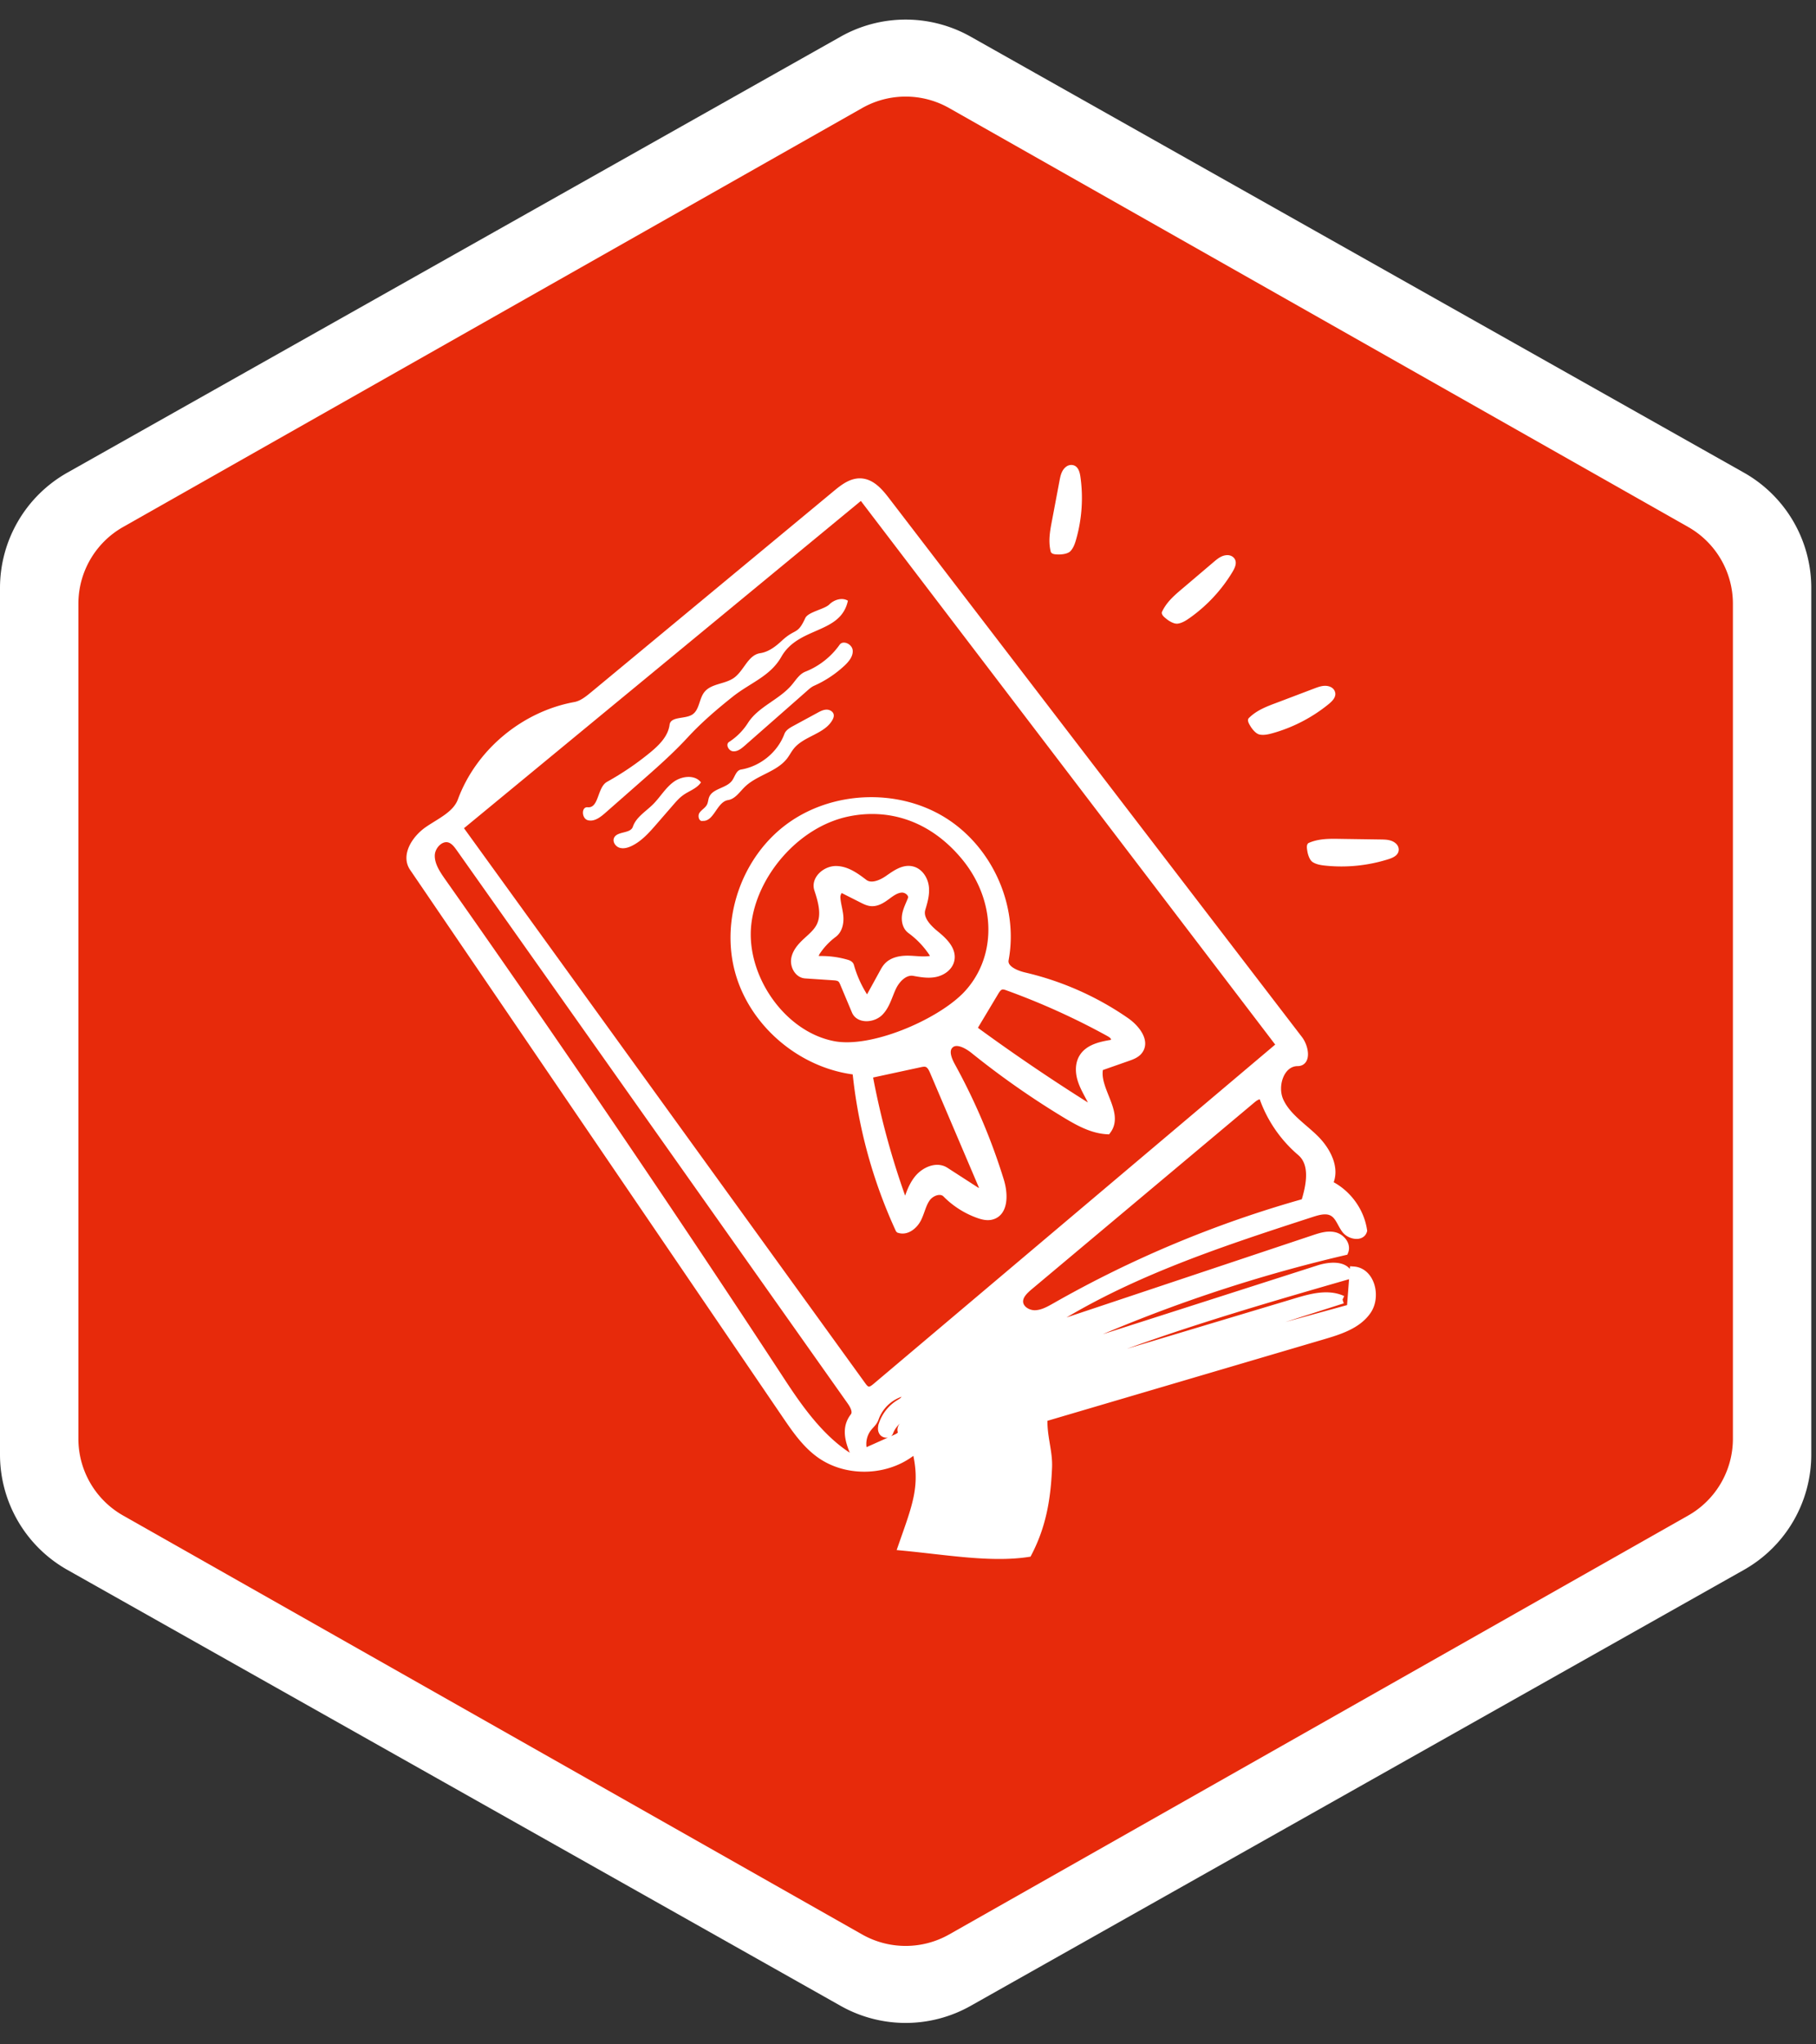 <svg xmlns="http://www.w3.org/2000/svg" viewBox="0 0 343 386" fill-rule="evenodd" stroke-miterlimit="10" xmlns:v="https://vecta.io/nano"><rect x="0" y="0" width="343" height="386" fill="#333333" stroke="none"/><path d="M183.33 6.919a25 25 0 0 0-24.551 0L12.724 89.244A25 25 0 0 0 0 111.022v163.619a25 25 0 0 0 12.724 21.778l146.055 82.325a25 25 0 0 0 24.551 0l146.055-82.325a25 25 0 0 0 12.724-21.778V111.022a25 25 0 0 0-12.724-21.778L183.33 6.919z" fill="#fff"/><path d="M179.272 20.404a16.67 16.67 0 0 0-16.434 0L23.255 99.502c-5.223 2.959-8.45 8.498-8.45 14.5v157.659c0 6.002 3.227 11.541 8.45 14.5l139.583 79.098a16.67 16.67 0 0 0 16.434 0l139.583-79.098c5.222-2.959 8.45-8.498 8.45-14.5V114.002c0-6.002-3.228-11.541-8.45-14.5L179.272 20.404z" fill="#e72a0b"/><g fill="#fff" fill-rule="nonzero"><path d="M198.487 104.244l-.026-.07c-.548-2.193-.067-4.261.35-6.481l1.301-6.89c.182-.973.387-1.998 1.23-2.655a1.6 1.6 0 0 1 1.263-.335c1.028.192 1.323 1.268 1.457 2.194.566 3.948.287 8.014-.809 11.852-.223.782-.495 1.582-1.051 2.186s-1.867.653-2.224.649c-.511-.011-1.223.011-1.491-.45zm20.958 11.363l.026-.074c.958-2.05 2.642-3.366 4.375-4.837l5.374-4.568c.76-.645 1.565-1.316 2.638-1.308.455.003.902.18 1.2.519.682.786.231 1.807-.25 2.614-2.057 3.433-4.844 6.43-8.127 8.745-.671.472-1.39.929-2.203 1.054s-1.87-.645-2.142-.87c-.403-.331-.973-.752-.891-1.275zm16.359 20.059l.049-.059c1.602-1.611 3.633-2.29 5.765-3.097l6.614-2.511c.936-.353 1.923-.718 2.933-.353.425.154.79.471.95.892.377.966-.398 1.78-1.125 2.378-3.104 2.543-6.752 4.442-10.632 5.526-.79.221-1.625.409-2.429.258s-1.54-1.231-1.722-1.534c-.265-.449-.66-1.036-.403-1.5zm11.314 23.532l.067-.037c2.091-.907 4.234-.785 6.518-.756l7.084.103c1.002.015 2.053.041 2.855.753.339.298.555.726.547 1.176-.015 1.035-1.039 1.504-1.937 1.791a29.45 29.45 0 0 1-11.948 1.217c-.82-.085-1.662-.218-2.355-.656s-.965-1.707-1.021-2.058c-.078-.508-.224-1.198.19-1.533zm-97.161-17.877c-.481.586-.82 1.272-1.279 1.873-1.967 2.57-5.709 3.134-8.023 5.405-.969.947-1.789 2.252-3.134 2.47-2.139.343-2.627 4.048-4.792 3.933-.689.17-1.01-.929-.619-1.518s1.103-.933 1.424-1.564c.22-.431.22-.943.399-1.393.67-1.685 3.271-1.667 4.341-3.138.544-.748.768-1.928 1.684-2.083 3.664-.615 6.906-3.273 8.195-6.72.272-.727 1.01-1.154 1.696-1.527l4.538-2.462c.533-.292 1.092-.586 1.7-.605s1.274.343 1.382.937c.064.346-.071.7-.242 1.01-1.479 2.654-5.34 3.026-7.27 5.382zm-20.94 8.83c-.723.52-1.311 1.194-1.893 1.865l-3.104 3.576c-1.368 1.574-2.787 3.193-4.666 4.115-.726.357-1.572.604-2.344.361s-1.363-1.143-1.024-1.873c.6-1.29 3.089-.741 3.547-2.09.608-1.799 2.419-2.861 3.775-4.199 1.364-1.35 2.337-3.086 3.88-4.236s4.035-1.457 5.209.059c-.767 1.165-2.247 1.607-3.38 2.422z"/><path d="M253.576 245.392L208.783 259.7l46.343-12.697.548-7.123c3.242.24 4.412 4.882 2.613 7.558s-5.169 3.775-8.285 4.693l-52.897 15.587c-.146 3.547.991 6.275.864 9.35-.25 6.042-1.151 11.067-3.808 16.181-6.999 1.069-15.253-.41-23.794-1.217 2.672-7.672 4.371-11.536 2.593-18.47-4.859 4.387-12.901 4.8-18.196.929-2.631-1.921-4.509-4.66-6.335-7.34L78.068 163.825c-1.595-2.345.485-5.486 2.836-7.09s5.292-2.887 6.276-5.541c3.357-9.088 11.802-16.147 21.42-17.906 1.36-.247 2.482-1.158 3.544-2.035l45.862-38.006c1.327-1.099 2.832-2.263 4.561-2.182 2.031.095 3.525 1.843 4.755 3.447l78.015 101.77c1.095 1.427 1.569 4.28-.242 4.28-3.25 0-4.722 4.461-3.369 7.385s4.267 4.759 6.581 7.019 4.148 5.755 2.635 8.601c3.461 1.629 5.996 5.043 6.536 8.796-.377 1.313-2.486.918-3.32-.166s-1.212-2.584-2.4-3.273-2.691-.281-3.999.143c-17.977 5.836-36.222 11.801-51.869 22.327l52.35-17.479c1.237-.412 2.56-.829 3.827-.519s2.359 1.673 1.874 2.875c-19.925 4.645-39.329 11.469-57.746 20.306l52.883-16.947c2.061-.66 5.039-.9 5.698 1.143-19.665 5.677-39.397 11.377-58.145 19.539l48.274-14.489c2.828-.848 5.984-1.684 8.671-.431m-63.869 9.972c-.525.273-1.077.48-1.624.69-1.096.575-1.968 1.095-3.317 1.906-.227.118-.462.217-.701.317-1.077.387-2.426.992-3.052 1.382l-.205.122c.004-.004.053-.029.094-.055-1.252.774-1.677 1.235-2.758 2.156-.212.163-.917.546-1.301.937-.409.369-.801.752-1.162 1.161-.231.159-.939.538-1.413.649-.07.015-.145.022-.219.026.003-.199.126-.314.327-.314.056-.014.332.012.168-.036-.112-.048-.235-.078-.35-.023-.268.177-.447.469-.563.76.026.074.198.066.272.081.403-.004.809-.122 1.178-.28.723-.439 1.032-.878 1.435-1.161 1.196-.528 2.127-1.519 2.671-1.792.399-.258 1.092-.572 1.793-.844.279-.115.738-.332.917-.432a4.58 4.58 0 0 0 .771-.309c.98-.494 1.841-1.18 2.761-1.77.496-.295 1.1-.726 1.506-.97.73-.357 1.464-.8 1.997-1.128.738-.468 1.293-.829 2.117-1.301.965-.623 1.874-1.25 2.873-1.766-1.442.549-3.104 1.504-4.215 1.994zM162.72 93.527l-76.088 62.725 76.196 105.365c.287.398.622.829 1.111.918.562.103 1.084-.291 1.524-.66l76.408-64.528-79.151-103.82m-1.424 173.97c.656-.844.038-2.046-.581-2.92L86.93 160.201c-.511-.723-1.073-1.486-1.908-1.792-1.751-.645-3.596 1.235-3.641 3.086s1.07 3.506 2.136 5.021c21.934 31.148 43.331 62.662 64.181 94.526 3.798 5.799 8.221 11.864 14.415 15.053-1.543-3.278-2.739-6.12-.817-8.598m84.38-49.972c-3.302-2.81-5.813-6.519-7.185-10.607-.689-.324-1.464.195-2.046.682l-42.027 35.245c-.943.792-1.972 1.762-1.916 2.982.064 1.386 1.591 2.337 2.993 2.308s2.679-.752 3.894-1.442c14.798-8.424 30.65-15.038 47.077-19.642 1.014-3.233 1.804-7.318-.79-9.526m-80.448 50.3c-.227.668-.801 1.147-1.248 1.696a5 5 0 0 0-.973 4.218c.041.18.13.391.313.42.093.015.19-.026.276-.066l5.757-2.577c.526-.236 1.152-.69.95-1.224-.253-.668.369-1.353 1.014-1.667s1.409-.483 1.867-1.028.239-1.652-.481-1.622c-.246.011-.462.151-.663.284-1.64 1.094-3.376 2.304-4.062 4.14-.179.475-.969.405-1.241-.026s-.168-.992-.004-1.475a7.4 7.4 0 0 1 3.056-3.849c.451-.28.962-.549 1.167-1.036s-.198-1.205-.705-1.047a7.83 7.83 0 0 0-5.023 4.859m11.72-6.105c-.541.336-1.092.686-1.45 1.209s-.462 1.269-.074 1.766c4.334-3.24 9.193-5.718 14.026-8.173l3.227-1.641 1.763-.895c.805-.41.332-1.785-.548-2.002s-1.759.28-2.526.756l-14.418 8.98z" stroke="#fff" stroke-width="1.48"/><path d="M130.683 134.969c1.435-.848 1.323-2.979 2.351-4.284 1.29-1.64 3.884-1.478 5.59-2.691 1.897-1.346 2.65-4.317 4.957-4.66 1.568-.232 2.899-1.25 4.054-2.323 2.657-2.47 2.955-1.032 4.468-4.313.537-1.161 3.622-1.659 4.532-2.562s2.414-1.383 3.514-.712c-1.361 6.341-9.298 4.819-12.57 10.588-2.098 3.702-5.884 4.904-9.223 7.565-2.978 2.371-5.877 4.856-8.456 7.65-2.806 3.045-5.928 5.788-9.044 8.524l-6.562 5.766c-.921.811-2.072 1.677-3.265 1.356s-1.263-2.569-.033-2.448c2.158.211 1.781-3.756 3.67-4.807a54.64 54.64 0 0 0 8.08-5.486c1.71-1.401 3.435-3.089 3.719-5.268.205-1.622 2.802-1.062 4.218-1.895zm27.893-13.22c.663-.94 2.351-.126 2.474 1.01s-.708 2.145-1.55 2.931a20.84 20.84 0 0 1-5.742 3.797c-.477.214-.88.564-1.271.911l-2.232 1.968-9.6 8.435c-.63.553-1.371 1.14-2.21 1.058s-1.445-1.312-.741-1.765a11.89 11.89 0 0 0 3.559-3.58c1.971-3.101 5.932-4.391 8.299-7.208.771-.918 1.427-2.035 2.549-2.481 2.593-1.021 4.87-2.813 6.465-5.076z"/><g stroke="#fff" stroke-width="1.48"><path d="M163.182 166.726c1.312.999 3.212.225 4.569-.712s2.873-2.079 4.486-1.706c1.387.32 2.292 1.732 2.464 3.133s-.239 2.798-.645 4.151c-.563 1.888 1.118 3.643 2.653 4.889s3.261 2.927 2.803 4.84c-.31 1.287-1.584 2.168-2.896 2.43s-2.664.022-3.98-.214c-1.762-.321-3.313 1.246-4.08 2.846s-1.174 3.44-2.426 4.708-3.846 1.442-4.535-.199l-2.166-5.158c-.149-.357-.313-.73-.614-.98-.388-.317-.928-.365-1.431-.398l-5.266-.351c-1.319-.088-2.154-1.618-1.945-2.908s1.144-2.345 2.109-3.245 2.023-1.751 2.623-2.919c1.103-2.154.369-4.742-.387-7.038-.608-1.847 1.476-3.68 3.439-3.635 1.968.036 3.667 1.279 5.225 2.466m-9.014 13.021c-.351.535-.418 1.552.227 1.523a16.97 16.97 0 0 1 5.526.663c.272.078.578.203.652.472.682 2.419 1.789 4.719 3.254 6.769l3.029-5.511c.22-.402.444-.808.753-1.151.935-1.047 2.471-1.338 3.883-1.323s2.836.269 4.23.048c.197-.033.41-.081.548-.225.298-.31.082-.819-.157-1.173-1.099-1.64-2.489-3.089-4.092-4.258-.846-.619-1.077-1.81-.894-2.835s.689-1.965 1.062-2.942c.38-1.002-.771-2.038-1.852-2.005s-2.009.73-2.873 1.368-1.856 1.286-2.933 1.187c-.581-.056-1.118-.321-1.636-.583l-3.637-1.839c-.734-.373-1.319.748-1.271 1.559.071 1.198.462 2.356.563 3.554s-.175 2.533-1.14 3.259a13.56 13.56 0 0 0-3.242 3.443z"/><path d="M179.34 197.322c-1.002 1.05-.32 2.746.377 4.014 3.789 6.883 6.871 14.146 9.182 21.645.749 2.429.849 5.943-1.632 6.58-.824.211-1.692-.014-2.49-.302-2.277-.815-4.36-2.149-6.048-3.863-1.006-1.025-2.866-.365-3.712.792s-1.088 2.636-1.736 3.912-2.057 2.429-3.425 1.976a93.71 93.71 0 0 1-8.124-29.87c-10.229-1.135-19.396-8.859-22.139-18.676s1.122-21.114 9.339-27.248 20.268-6.714 29.037-1.375 13.68 16.254 11.805 26.267c-.331 1.773 1.957 2.769 3.731 3.182 6.845 1.6 13.382 4.501 19.139 8.497 1.878 1.305 3.85 3.772 2.43 5.556-.511.645-1.334.948-2.117 1.22l-5.28 1.851c-1.088 4.026 3.946 8.597 1.446 11.949-2.84-.155-5.426-1.597-7.852-3.064a157.91 157.91 0 0 1-17.321-12.129c-1.349-1.077-3.421-2.16-4.61-.914m2.78-8.963c7.14-7.001 6.98-18.44.056-26.721-6.41-7.66-14.559-9.747-22.024-8.206-9.841 2.028-17.947 11.653-18.986 21.051-1.096 9.884 6.443 21.003 16.322 22.846 7.192 1.346 19.516-3.967 24.714-9.062m-3.659 32.852l6.141 3.963c.127.081.257.162.406.177.634.059.652-.922.406-1.5l-9.115-21.394c-.283-.664-.641-1.401-1.334-1.622-.425-.137-.89-.044-1.326.051l-8.896 1.921c-.182.041-.38.085-.51.225-.194.21-.157.535-.101.815a150.31 150.31 0 0 0 6.816 24.361c.533-1.913 1.092-3.878 2.318-5.449 1.219-1.559 3.529-2.624 5.195-1.548m27.572-13.327c-.652-1.302-1.427-2.551-1.856-3.941s-.469-2.979.306-4.21c1.099-1.748 3.402-2.242 5.456-2.577.495-.082.689-.749.477-1.199s-.679-.719-1.118-.962a135.11 135.11 0 0 0-19.013-8.593c-.391-.144-.812-.284-1.222-.192-.585.129-.954.686-1.26 1.198l-3.745 6.249c-.097.162-.198.335-.194.527.004.313.287.546.541.734 6.704 4.888 13.575 9.548 20.6 13.972.305.192.704.384 1.002.185.365-.247.22-.804.026-1.191z"/></g><path d="M196.944 251.154c.075-.14.131-.28.075-.435-.101-.35-.656-.007-.865.122l-.212.147.071-.431c.056-.693-1.435.494-1.625.675l-.395.346-.496.074c-.771.122-1.509.394-2.292.457-1.095.151-2.325-.022-3.245.704-1.707 1.232-2.877 2.433-4.2 4.391l-1.446 1.902c-2.024.657-3.809 1.877-5.392 3.282l-1.849 1.788c-.6-.045-1.412.42-2.191 1.076-.428.269-.89.756-1.226 1.22-.32.376-.6.756-.812 1.103v.003c-.187.31-.324.598-.38.83-.19 1.062.216 2.411 1.188 2.982.481.17.895-.309 1.267-.542.694-.578 1.394-1.22 1.905-1.972 1.155-.973 2.411-2.466 2.541-3.082a.94.94 0 0 0-.141-.546l-.03-.483-.004-.449c.201-.074.436-.152.723-.225 2.459-.586 5.027-.774 7.416-1.619 1.852-.663 3.432-1.873 5.001-3.019.797-.608 1.628-1.353 2.429-2.164.474-.236.992-.749 1.253-.937 1.203-1.109 2.381-2.492 2.69-4.125a2.06 2.06 0 0 0-.037-.317 6.25 6.25 0 0 0 .279-.756zm-7.177 6.046c-.682.328-4.39 1.088-6.477 1.637l-.752.203 1.934-2.308c1.364-1.681 1.267-1.611 2.157-2.252l.399-.273c.641-.232 1.375.007 2.05.026.682.092 1.364-.034 2.045-.045l.764.019c-.391.785-.678 1.618-.987 2.437a.65.65 0 0 1 .033-.1v.004l-.044.107-1.122.545z"/><path d="M190.933 256.544c.094-.236.049-.133 0 0z"/></g></svg>